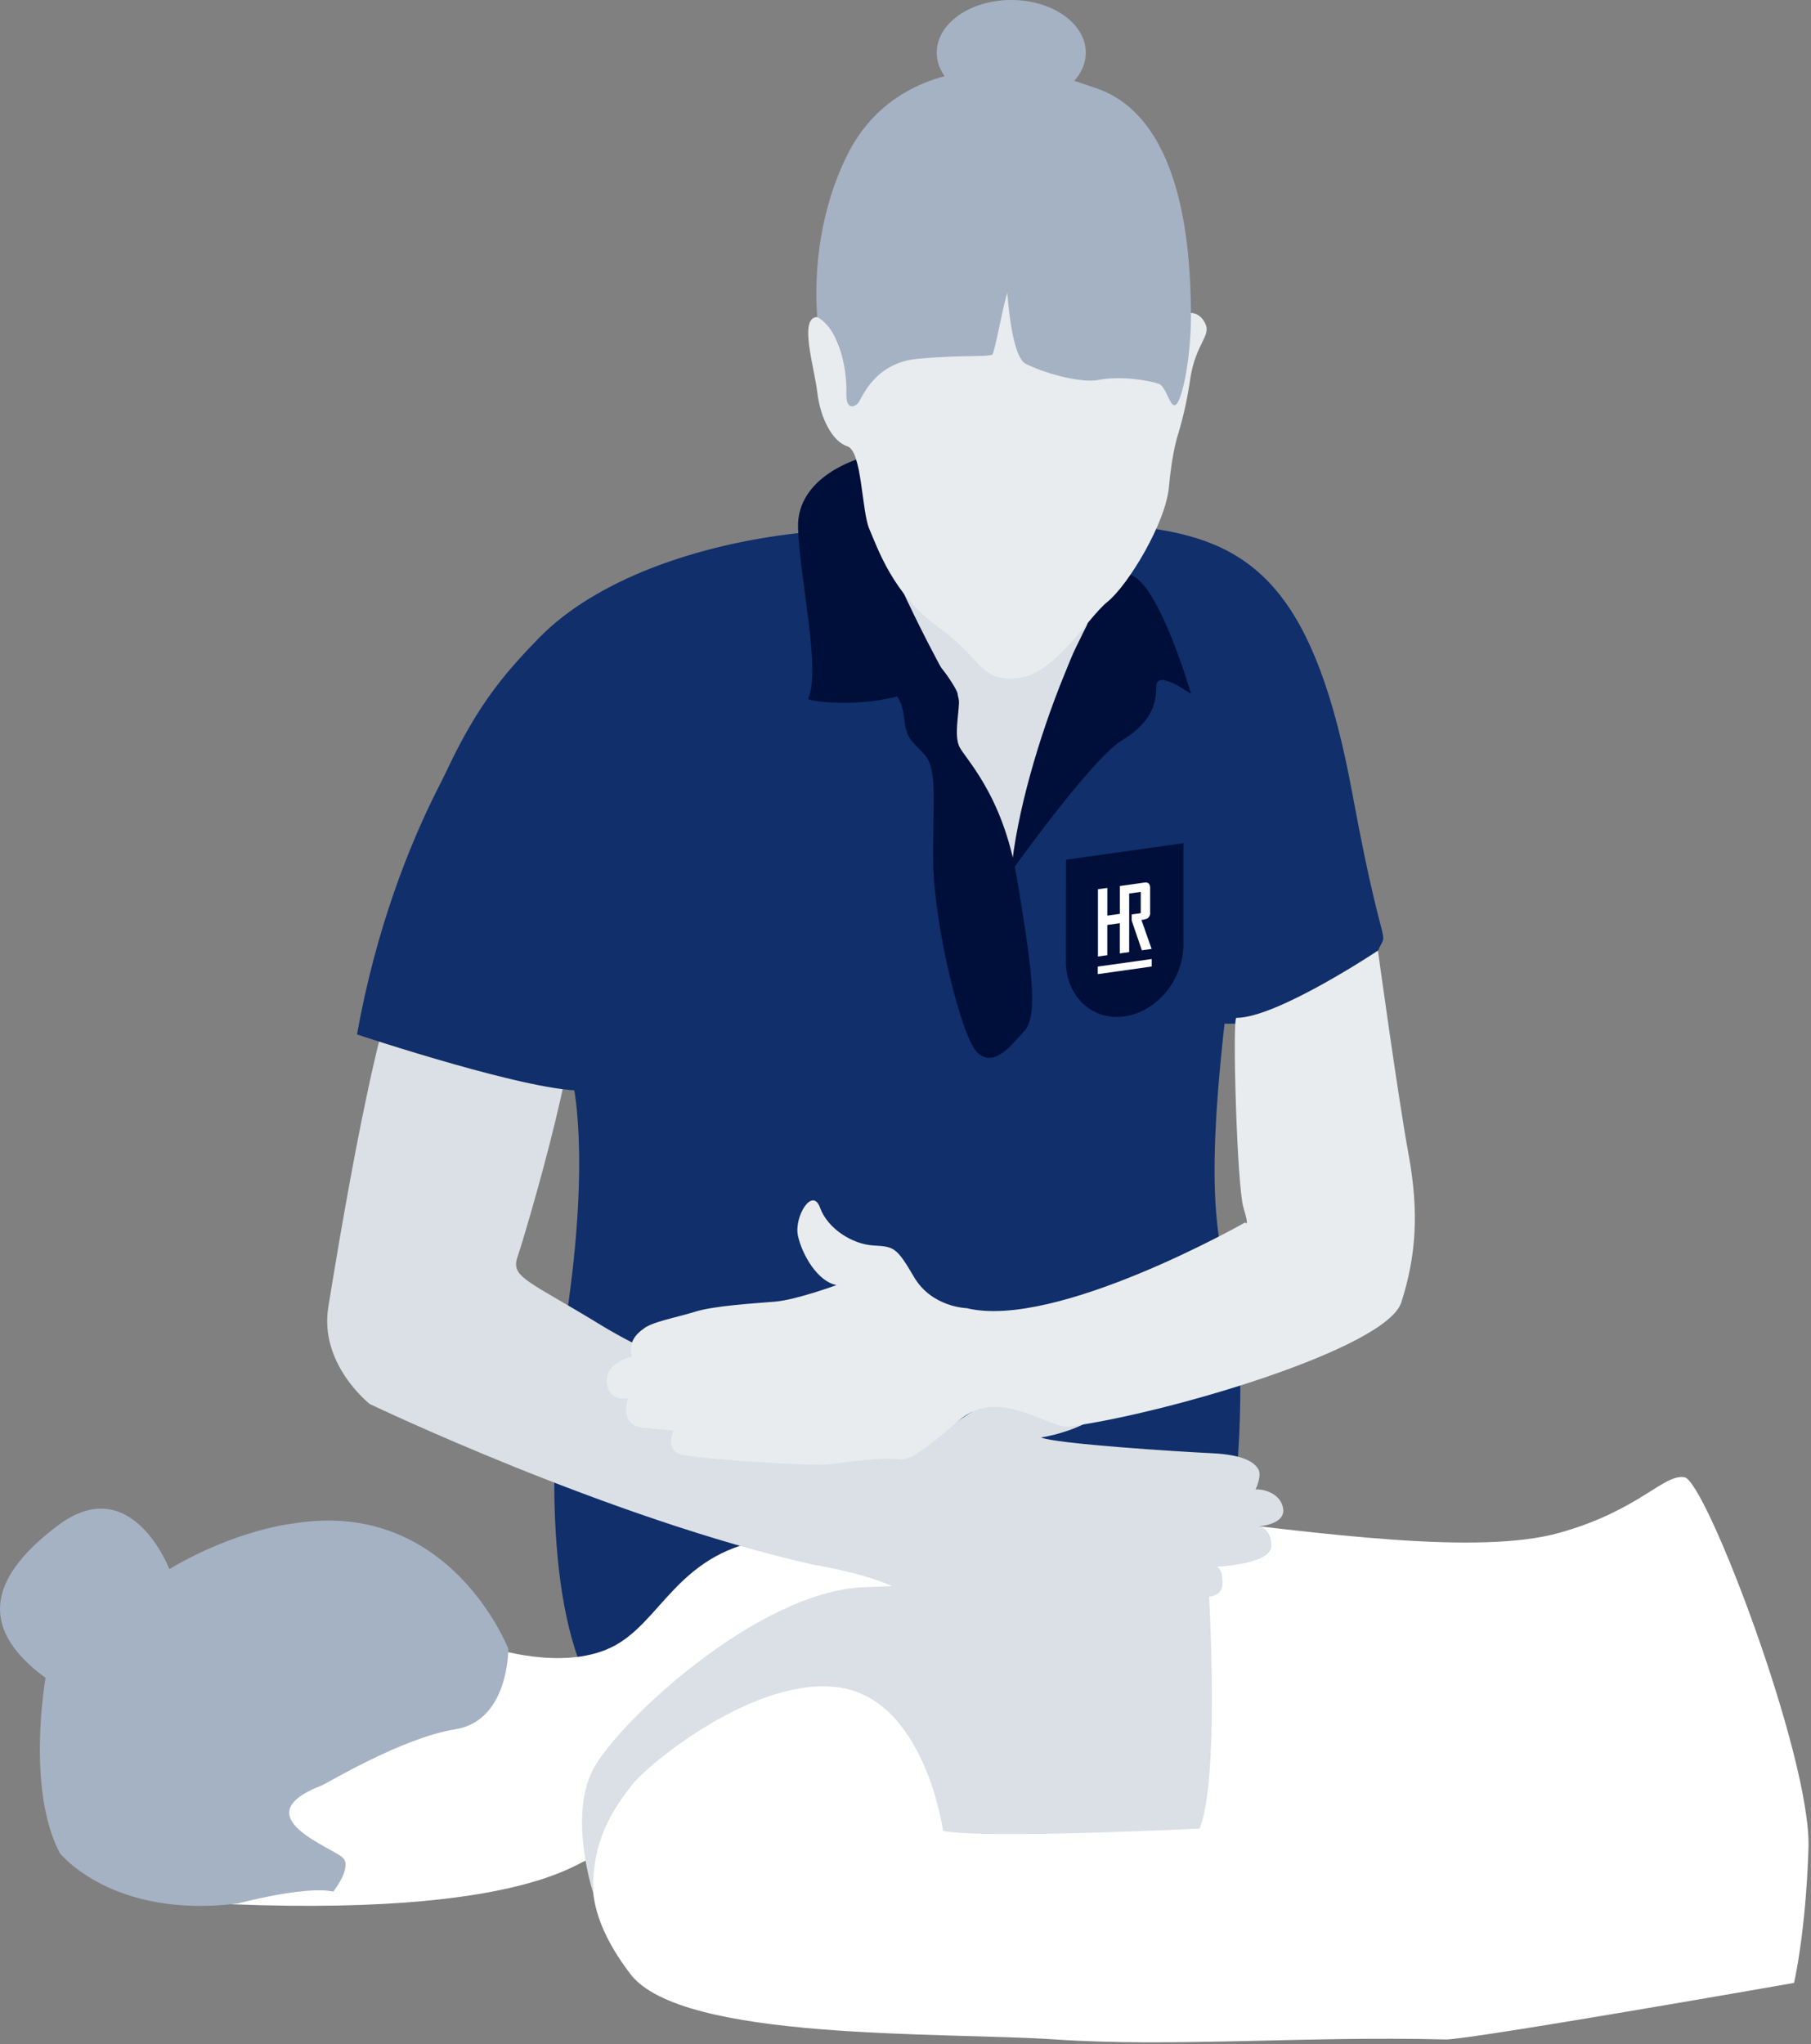 <?xml version="1.0" encoding="UTF-8" standalone="no"?>
<!DOCTYPE svg PUBLIC "-//W3C//DTD SVG 1.1//EN" "http://www.w3.org/Graphics/SVG/1.1/DTD/svg11.dtd">
<svg width="100%" height="100%" viewBox="0 0 599 676" version="1.1" xmlns="http://www.w3.org/2000/svg" xmlns:xlink="http://www.w3.org/1999/xlink" xml:space="preserve" xmlns:serif="http://www.serif.com/" style="fill-rule:evenodd;clip-rule:evenodd;stroke-linejoin:round;stroke-miterlimit:2;">
    <rect x="0" y="0" width="599" height="676" fill="#808080" stroke="none"/>
    <g transform="matrix(1,0,0,1,-39.29,-46.5)">
        <g id="Ebene_2">
            <path d="M444.31,385C444.31,385 486.55,386.57 492.81,366.81C499.07,347.05 498.68,374.44 486.55,308.73C474.42,243.02 454.68,226.06 420,221.22C385.32,216.38 315.21,221.46 303.29,222.79C269.69,226.56 236.43,238.2 217.65,257.37C198.87,276.54 189.8,290.37 171.31,339.59C165.54,354.95 180.46,371.83 180.85,373.76C181.24,375.69 215.2,404.47 228.5,403.3C228.5,403.3 234.94,426.82 226.55,482.62C222.86,507 218,564.44 231.8,598.33L445.61,561C445.61,561 452.12,512.73 448.35,486.38C444.53,459.64 436.49,455 444.31,385Z" style="fill:rgb(16,47,107);fill-rule:nonzero;"/>
            <path d="M201.81,591.33C201.81,591.33 224.89,599.15 241.32,591.33C257.75,583.51 262.83,560.82 291.77,555.74C320.71,550.66 379.38,542.05 428.27,547.91C477.16,553.77 528.4,560.82 555,553.39C581.6,545.96 589.42,533.83 596.46,535.01C603.5,536.19 638.35,627.61 637.46,657.47C636.58,685.66 632.68,702.21 632.68,702.21C632.68,702.21 525,721.11 517.35,720.91C471.11,719.72 427.52,723.55 388.35,720.91C350.89,718.38 264.81,721.57 247.8,699.28C230.79,676.99 236.65,665.28 234.89,661.73C233.13,658.18 221.37,680.37 115.74,676.2C115.74,676.2 90.11,627.96 114.1,613.62C138.09,599.28 201.81,591.33 201.81,591.33Z" style="fill:white;fill-rule:nonzero;"/>
            <path d="M235.45,672.33C235.45,672.33 227.24,647.26 235.45,631.61C243.66,615.96 289.82,572.95 324.63,571.38C359.44,569.81 438.83,567.47 438.83,567.47C438.83,567.47 443.14,633.18 436.1,651.17C436.1,651.17 365.3,654.69 351.22,651.95C351.22,651.95 345.36,609.32 317.59,604.63C289.82,599.94 253.44,630.05 248.36,636.7C243.28,643.35 235.06,653.6 235.45,672.33Z" style="fill:rgb(218,224,229);fill-rule:nonzero;"/>
            <path d="M436.62,574.51C436.62,574.51 443.4,575.51 443.62,570.34C443.84,565.17 441.79,564.6 441.79,564.6C441.79,564.6 459.79,563.79 459.79,557.74C459.79,551.69 455.66,551.22 455.66,551.22C455.66,551.22 464.49,550.68 463.71,545.39C462.93,540.1 456.71,538.79 454.58,539.05C454.58,539.05 456.67,534.62 455.58,532.53C454.49,530.44 451.41,527.58 440.07,527.05C428.73,526.52 388.31,523.92 383.62,521.84C383.62,521.84 412.56,517.67 408.62,499.68C408.62,499.68 408.88,496.81 404.97,497.85C401.06,498.89 395.58,504.11 392.19,503.59C388.8,503.07 376.67,508.02 371.78,508.59C366.89,509.16 358.55,514.33 351.25,520.06C343.95,525.79 339.78,528.93 334.83,527.63C329.88,526.33 262.6,499.73 238.35,484.86C214.1,469.99 208.1,468.96 210.45,462.18C212.8,455.4 235.61,379 227.21,376C214.13,371.36 183.63,369.79 175.02,366.27C166.41,362.75 149.81,466.9 147.88,478.71C144.8,497.64 161.6,510.79 161.6,510.79C161.6,510.79 240.99,548.74 307.8,563.79L308.59,563.97C308.59,563.97 329.32,567.29 337.92,572.97C346.52,578.65 377.23,574.31 384.08,574.62C390.93,574.93 431.5,575.29 436.62,574.51Z" style="fill:rgb(218,224,229);fill-rule:nonzero;"/>
            <path d="M251.88,486.12C251.88,486.12 246.4,489.44 248.36,495.12C248.36,495.12 238.58,497.12 240.14,504.51C240.14,504.51 240.73,509.98 246.99,508.81C246.99,508.81 243.86,517.81 251.88,518.59L262.05,519.59C262.05,519.59 258.92,526.24 264.98,527.59C271.04,528.94 307.81,531.5 313.67,530.71C319.53,529.92 332.26,528.31 335.97,529.01C339.68,529.71 342.97,527.73 356.48,516.22C369.99,504.71 385.9,519.17 393.07,518.22C425.76,513.8 497.89,492.43 502.78,477.17C507.67,461.91 508.7,447.38 505.18,428.22C501.66,409.06 495.05,360.85 495.05,360.85C495.05,360.85 461.7,383.09 448.22,383.09C446.85,383.09 448.42,438.82 450.57,445.86C452.72,452.9 451.15,450.73 451.15,450.73C451.15,450.73 388.57,486.31 359,479.08C359,479.08 347.47,478.81 341.6,468.77C335.73,458.73 334.95,458.77 328.11,458.35C321.27,457.93 313.05,452.87 310.51,445.83C307.97,438.79 301.82,448.96 303.23,455.22C304.64,461.48 309.72,470.28 315.98,471.45C315.98,471.45 302.68,476.34 295.64,476.93C288.6,477.52 275.5,478.29 269.24,480.25C262.98,482.21 254.42,483.68 251.88,486.12Z" style="fill:rgb(232,236,239);fill-rule:nonzero;"/>
            <path d="M373.85,335.93C373.85,335.93 388.38,269.43 396.98,257.44C405.58,245.45 385.42,229 385.42,229L331,231C331,231 334.94,247.55 339.89,253.81C344.84,260.07 355.53,272.81 356.06,275.97C356.59,279.13 351.62,286.4 353.19,289.79C354.76,293.18 372.88,314 373.85,335.93Z" style="fill:rgb(218,224,229);fill-rule:nonzero;"/>
            <path d="M306.61,277.52C306.01,278.86 341.61,282.52 350.61,267.37C350.61,267.37 322.24,215.71 324.07,197.98C324.07,197.98 302.62,203.73 303.25,221.2C303.88,238.67 310.88,267.87 306.61,277.52Z" style="fill:rgb(0,15,58);fill-rule:nonzero;"/>
            <path d="M433.24,276C433.24,276 422.86,239.83 413.18,236.53C403.5,233.23 377.18,296.6 373.77,334.67C373.77,334.67 400.37,297.38 410.28,291.39C420.19,285.4 421.75,279.13 421.75,273.39C421.75,267.65 433.24,276 433.24,276Z" style="fill:rgb(0,15,58);fill-rule:nonzero;"/>
            <path d="M334.14,275.17L350.63,267.37C350.63,267.37 356.63,274.53 356.48,278.89C356.33,283.25 354.99,289.48 356.48,293.16C357.97,296.84 370.95,308.84 375.61,336.74C380.27,364.64 382.9,382.08 378.21,387.29C373.52,392.5 368.3,399.29 362.83,394.85C357.36,390.41 348.22,352.24 347.96,331.85C347.7,311.46 349.53,301.01 345.09,296.05C340.65,291.09 339.14,291.23 338.32,283.8C337.5,276.37 334.14,275.17 334.14,275.17Z" style="fill:rgb(0,15,58);fill-rule:nonzero;"/>
            <path d="M321.37,176.35C321.37,176.35 315.89,151.35 309.63,151.35C303.37,151.35 308.63,167.87 309.63,176.35C310.63,184.83 314.63,192.51 319.54,194.08C324.45,195.65 324.23,215.46 326.84,221.46C329.45,227.46 334.66,243.1 349.53,253.79C364.4,264.48 363.09,271.79 375.6,270.79C388.11,269.79 398.81,250.97 405.6,245.5C412.39,240.03 424.89,219.42 425.94,207.43C426.99,195.44 429.07,189.7 429.07,189.7C430.82,183.806 432.127,177.789 432.98,171.7C434.8,159.97 439.98,157.62 437.93,153.45C435.88,149.28 432.46,150.06 432.46,150.06L427,175C427,175 387.43,143.12 372.54,140.51C357.65,137.9 326.08,160.3 321.37,176.35Z" style="fill:rgb(232,236,239);fill-rule:nonzero;"/>
            <path d="M363,70C363,70 334.36,69.77 320.28,96.31C312.84,110.31 308.03,130.21 309.59,151.31C309.59,151.31 314.42,153.59 317.04,161.68C318.613,166.582 319.356,171.713 319.24,176.86C319.124,182.007 321.85,181.29 323.15,179.73C324.45,178.17 328.37,166.43 342.97,165.13C357.57,163.83 364.61,164.6 367.48,163.82C368.2,163.63 371.25,146.45 372.48,143.36C372.48,143.36 373.74,164.42 378.55,166.8C386.47,170.71 397.69,173.11 402.43,172.17C410.25,170.6 419.93,172.45 422.59,173.43C425.25,174.41 426.42,182.48 428.5,180.06C430.58,177.64 433.5,163.3 433.2,148.44C432.9,133.58 432,86 401.94,75.7C381.34,68.66 381.34,68.66 363,70Z" style="fill:rgb(165,178,195);fill-rule:nonzero;"/>
            <path d="M145.88,636.83C147.44,636.23 172.22,621.18 189.95,618.32C207.68,615.46 207.42,591.72 207.42,591.72C207.42,591.72 188.12,541.92 136.5,550.26C136.5,550.26 117.72,552.09 95.3,565.38C95.3,565.38 82.78,532.53 58.3,551.04C33.82,569.55 33.5,586 54.36,601.37C54.36,601.37 47.84,637.87 59.05,659.25C59.05,659.25 76.26,681.16 117.98,675.94C117.98,675.94 140.41,669.94 149.53,672.03C149.53,672.03 155.53,664.47 152.92,661.08C150.31,657.69 118.77,647.26 145.88,636.83Z" style="fill:rgb(165,178,195);fill-rule:nonzero;"/>
            <ellipse cx="373.77" cy="63.9" rx="24.65" ry="17.4" style="fill:rgb(165,178,195);"/>
            <path d="M157.37,388.57C157.37,388.57 216.92,408.43 233.11,407.05C249.3,405.67 235.17,350.82 235.17,350.82L201.26,278.89C201.26,278.89 170,318.22 157.37,388.57Z" style="fill:rgb(16,47,107);fill-rule:nonzero;"/>
            <path d="M430.7,357.62L430.7,358.9C430.7,370.48 421.96,381.09 411.23,382.6C400.5,384.11 391.82,375.94 391.84,364.36L391.9,330.79L430.72,325.33L430.7,357.62ZM402.44,340.51L402.44,362.74L405.52,362.31L405.52,352.31L409.66,351.73L409.66,361.73L412.74,361.3L412.83,341.92L416.66,341.38L416.66,348.43L413.66,348.85L413.66,350.85L417.03,360.69L420.24,360.24L416.87,350.65C417.558,350.592 418.233,350.427 418.87,350.16C419.512,349.71 419.851,348.937 419.75,348.16L419.75,340.08C419.75,338.72 419.13,338.08 417.89,338.3L412.89,339.01L409.78,339.44L409.78,348.61L405.63,349.19L405.63,340.03L402.55,340.46M420.31,366.06L420.31,363.59L402.49,366.09L402.49,368.57L420.3,366.06" style="fill:rgb(0,15,58);fill-rule:nonzero;"/>
            <path d="M417.83,338.35C419.07,338.17 419.69,338.77 419.69,340.13L419.69,348.21C419.791,348.987 419.452,349.76 418.81,350.21C418.173,350.477 417.498,350.642 416.81,350.7L420.18,360.29L416.97,360.74L413.6,350.9L413.6,348.9L416.6,348.48L416.6,341.43L412.77,341.97L412.77,361.34L409.67,361.78L409.67,351.78L405.53,352.36L405.53,362.36L402.45,362.79L402.45,340.56L405.53,340.13L405.53,349.29L409.68,348.71L409.68,339.5L412.82,339.06L417.83,338.35Z" style="fill:white;fill-rule:nonzero;"/>
            <path d="M420.2,363.64L420.2,366.11L402.39,368.62L402.39,366.14L420.2,363.64Z" style="fill:white;fill-rule:nonzero;"/>
        </g>
    </g>
</svg>
